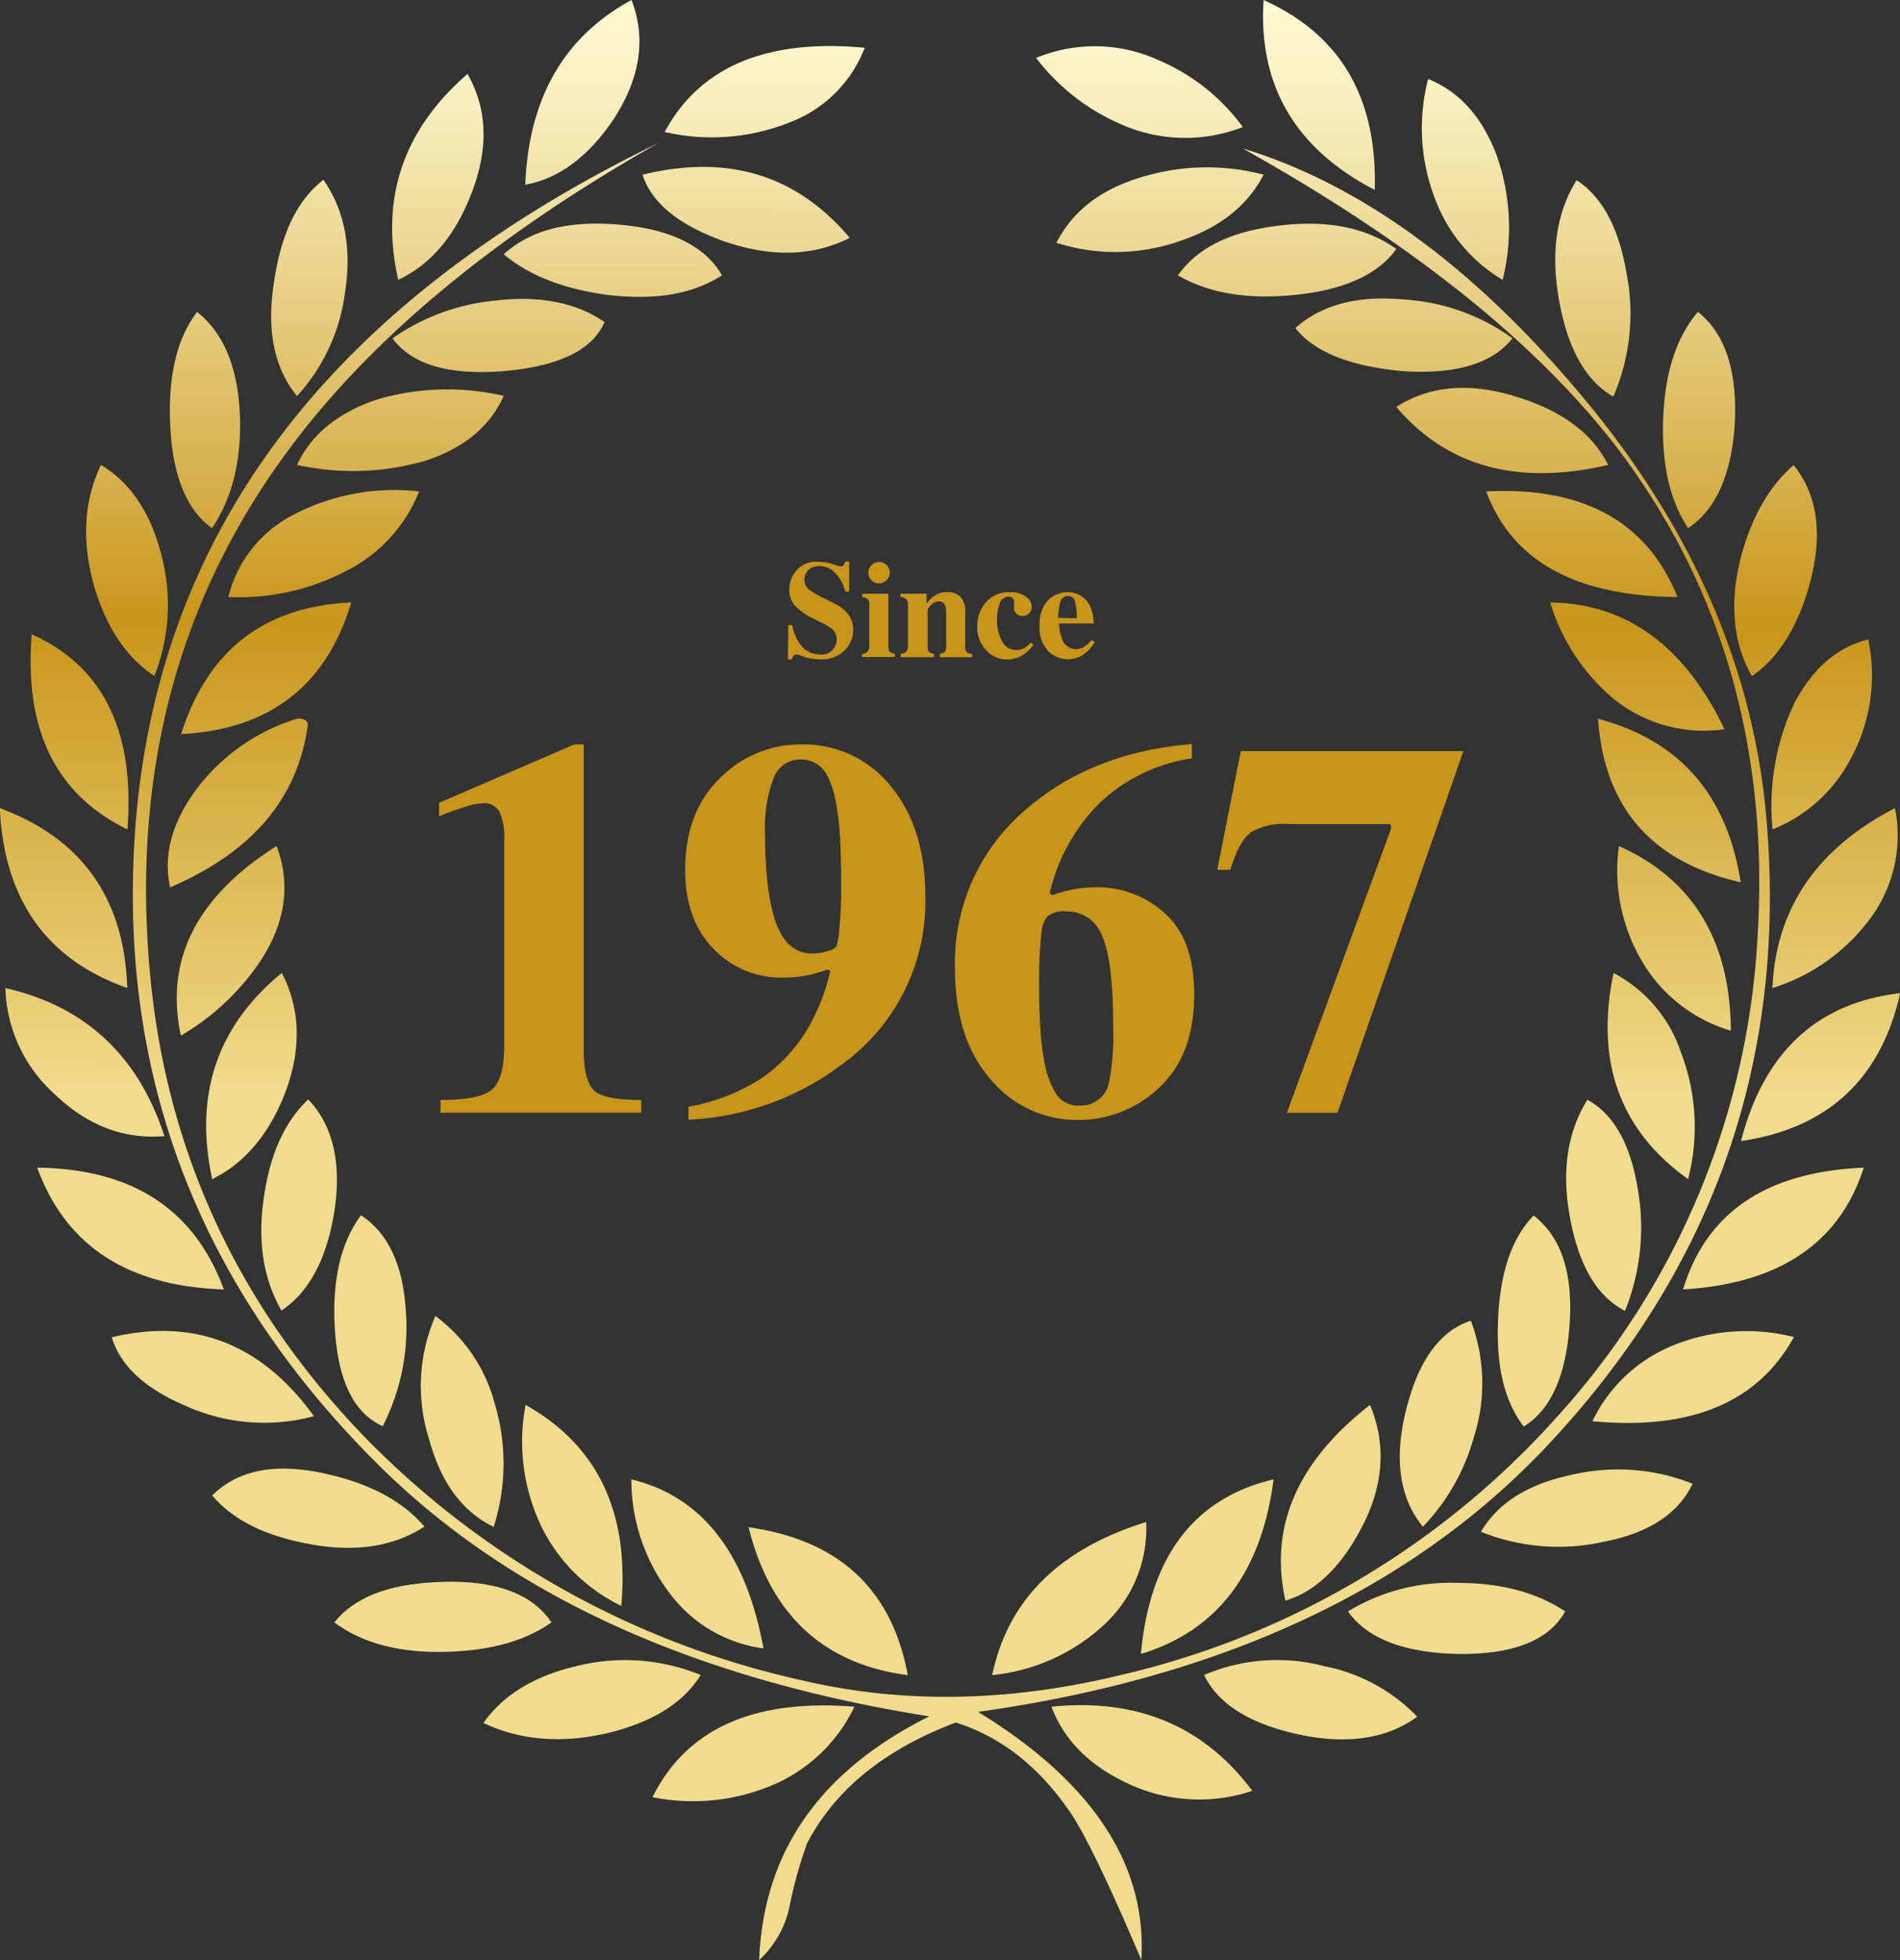 <svg id="Layer_1" data-name="Layer 1" xmlns="http://www.w3.org/2000/svg" xmlns:xlink="http://www.w3.org/1999/xlink" viewBox="0 0 218.48 225.34"><rect x="0" y="0" width="218.48" height="225.34" fill="#333333" stroke="none"/><defs><style>.cls-1{fill:url(#linear-gradient);}.cls-2{fill:#c8951a;}</style><linearGradient id="linear-gradient" x1="550.7" y1="260.76" x2="550.22" y2="462.96" gradientUnits="userSpaceOnUse"><stop offset="0.01" stop-color="#fbca00"/><stop offset="0.25" stop-color="#fff9d1"/><stop offset="0.3" stop-color="#faf0c0"/><stop offset="0.39" stop-color="#ecd793"/><stop offset="0.52" stop-color="#d7b04b"/><stop offset="0.6" stop-color="#c8951a"/><stop offset="0.82" stop-color="#e9ce76"/><stop offset="0.87" stop-color="#f1dc8d"/></linearGradient></defs><path class="cls-1" d="M562,506.84c1.48,3.89,4.45,6.84,8.88,8.87a19.17,19.17,0,0,0,14.22.8c-5.56-7.44-13.24-10.67-23.1-9.67m-22.65,0c-11.56-.92-19.29,2.51-23.22,10.4a23.48,23.48,0,0,0,14.4-1.65,18.38,18.38,0,0,0,8.82-8.75m40.22-3.63c1.57,3.27,5.13,5.54,10.69,6.78s10.28.59,13.81-2a20.24,20.24,0,0,0-10.65-5.8,21.39,21.39,0,0,0-13.85,1m-57.91,0a23,23,0,0,0-14.34-1c-4.83,1.14-8.39,3.33-10.63,6.52,4.2,2,9,2.39,14.28,1.16,5.16-1.24,8.72-3.47,10.69-6.66m74.45-7.32c2.19,3.1,6.36,4.73,12.57,4.89,6.41.08,10.53-1.54,12.4-4.89-3.28-2.19-7.4-3.28-12.4-3.28a22.58,22.58,0,0,0-12.57,3.28m-116.56,1.26c3.11,2.33,7.28,3.47,12.44,3.39s9.34-1.14,12.53-3.39c-2.19-3.25-6.32-4.82-12.4-4.66s-10.14,1.65-12.57,4.66m65.93,6.06c-1.81-9.87-7.92-15.53-18.3-17,2.48,10,8.57,15.74,18.3,17m27.42-17.6c-10,3.11-15.9,8.95-17.71,17.6a22.1,22.1,0,0,0,12.77-5.7,15.05,15.05,0,0,0,4.94-11.9m-.61,15.17q13.17-4,15.26-20.07-13.7,3.23-15.26,20.07m-43.39-.6c-2-11-7.09-17.52-15.2-19.47a21.59,21.59,0,0,0,4.67,13.43,16.05,16.05,0,0,0,10.53,6m82.45-13.42a23.92,23.92,0,0,0,14.18,1.16c5.16-1,8.57-3.23,10.2-6.67a23.21,23.21,0,0,0-14-1c-5,1.06-8.44,3.27-10.34,6.53m-121.48-.59c-2.43-2.87-6.16-4.92-11.24-6.06-5.8-1.32-10.16-.52-13.17,2.47,2.36,2.79,6.08,4.66,11.17,5.58,5.32,1,9.72.28,13.24-2m99,8.51c3.35-1,6.24-3.69,8.63-8.15,2.7-5,3-9.77,1.1-14.35q-12.57,9.79-9.73,22.5m-76.37.6q1.43-16.12-11-23.1a22.5,22.5,0,0,0,2,14.35,19.75,19.75,0,0,0,9,8.75m111.63-21.23q17,1.63,23.21-9.67A22.3,22.3,0,0,0,633,465.52a17.59,17.59,0,0,0-8.8,8.53m-147-.6c-6-8.31-13.76-11.34-23.25-9.07,1,3.27,3.81,5.86,8.32,7.8a22,22,0,0,0,14.93,1.27M604.7,486.17A24.06,24.06,0,0,0,610.54,476a20.38,20.38,0,0,0-.31-13.53c-3.53,1.15-6,4.54-7.42,10.15s-.84,10.16,1.89,13.51M491.18,461.91a20.14,20.14,0,0,0-.73,14.21c1.37,5,3.8,8.29,7.42,10.05a23.91,23.91,0,0,0,.1-14.23,18.28,18.28,0,0,0-6.79-10m126.28-11.56c-2.47,2.51-3.84,6.42-4.09,11.8s.64,9.43,2.94,12.46c3.11-1.9,4.88-5.86,5.28-11.8s-1-10-4.13-12.46M485.1,474.61a24.84,24.84,0,0,0,2.67-13.18c-.31-5.3-2-9-5.16-11.08-2.32,3.11-3.37,7.53-3,13.18.4,6,2.24,9.62,5.53,11.08m149.49-15.73q16.62-1,20.78-14c-11.21.48-18.09,5.14-20.78,14m-189.25-14c3.28,9,10.41,13.63,21.46,14q-5.06-13.81-21.46-14m182.58,16.46a25.55,25.55,0,0,0,1.51-13.75c-.84-5.38-2.8-8.87-5.84-10.51-2.28,3.67-3,8.16-2,13.54s3,9,6.33,10.72M476.53,437.05c-2.69,2.55-4.36,6.26-5.06,11.07-.8,5.14-.1,9.56,2,13.19,3.2-2.15,5.23-6,6.08-11.44s-.15-9.87-3-12.82m164.75,4.77c10-1.46,16.09-7.16,18.3-17-9.53,1.1-15.66,6.76-18.3,17M460,441.24c-3-9.25-9.16-14.95-18.28-17a17,17,0,0,0,5.59,12.12c3.77,3.66,8,5.28,12.69,4.9m175.21,4.94a23.92,23.92,0,0,0-.84-14.63,16,16,0,0,0-7.73-9.07c-2.12,10.19.71,18.08,8.57,23.7m-161.71-23.7c-7.46,6.12-10.09,14-8,23.7,3.68-1.81,6.48-5.06,8.36-9.84,1.93-5.07,1.8-9.69-.35-13.86m153.75-14.59a20.53,20.53,0,0,0,3.35,14.35,17.72,17.72,0,0,0,9.52,6.88c-.06-10.35-4.39-17.44-12.87-21.23m-154.36,0q-13.81,8.73-11,21.79a28,28,0,0,0,9.25-8.73c2.79-4.37,3.4-8.71,1.75-13.06m172,16.33a22.19,22.19,0,0,0,10.76-7.36A16,16,0,0,0,659,403.55c-9,4.66-13.69,11.56-14.09,20.67m-189.18,0q-.48-15.41-14.65-20.67.73,15.78,14.65,20.67m169.13-30.94c.71,10.19,6.15,16.45,16.4,18.8-1.56-10.05-7-16.29-16.4-18.8m-164.2,19.38q14.2-6.07,15.85-18.78c-.16-.48-.61-.68-1.28-.6a22.89,22.89,0,0,0-11.06,7.48c-3.19,4-4.36,8-3.51,11.9M644.93,406a17.43,17.43,0,0,0,9-8.16,20,20,0,0,0,2-13.67c-3.53.84-6.33,3.27-8.45,7.22A27.61,27.61,0,0,0,644.93,406m-189.18,0q1.32-16.92-11-22.43c-.89,11,2.8,18.44,11,22.43m163.6-26.13a23.16,23.16,0,0,0,7.16,11,16.46,16.46,0,0,0,12.89,3.61q-6.9-14.38-20-14.57m-137.9,0q-15,.67-19.57,15.13,15.25-.78,19.57-15.13M612,367.15q4.44,12,22,12.14-5.25-13-22-12.14M467.35,379.29a26.67,26.67,0,0,0,13.39-2.91,17.5,17.5,0,0,0,8.56-9.23,25.06,25.06,0,0,0-14.89,2.91,14.52,14.52,0,0,0-7.06,9.23m180-15.17c-2.8,2.43-4.83,5.94-6.08,10.64-1.32,5.25-.89,9.83,1.28,13.62,3.05-2.08,5.29-5.66,6.68-10.72,1.49-5.61.88-10.11-1.88-13.54M458.84,388.38a22.26,22.26,0,0,0,.8-14q-1.87-7.23-6.93-10.28c-2,4.17-2.21,8.83-.8,13.91,1.4,4.73,3.68,8.19,6.93,10.35m16.41-24.26a29.92,29.92,0,0,0,14.77-.48c4.44-1.46,7.43-3.93,9-7.45a28.54,28.54,0,0,0-14.65.44c-4.43,1.51-7.49,4-9.12,7.49m126.41-6.66q8.76,10.29,24.36,6.66-2.68-5.39-10.44-7.8c-5.44-1.73-10.08-1.33-13.92,1.14m34.7-10.94c-2.4,2.77-3.77,6.77-4,12s.64,9.51,2.85,12.87c3.19-2.11,5-6.15,5.37-12,.31-6.06-1.1-10.36-4.21-12.83M465.48,371.37c2.36-3.52,3.41-7.89,3.2-13.11-.25-5.42-1.88-9.35-4.92-11.74-2.36,3.09-3.37,7.49-3.08,13.19s1.92,9.63,4.8,11.66m124.57-23c2.19,2.75,6.24,4.37,12.2,4.94,6.17.43,10.41-.81,12.77-3.76a23.6,23.6,0,0,0-12.34-4.45q-8.07-.79-12.63,3.27m-79.43-.69c-3.28-2.26-7.47-3.07-12.65-2.46a24.6,24.6,0,0,0-11.73,4.33q3.31,4.55,12.9,3.76c6.29-.57,10.09-2.43,11.48-5.63m65.93-5.37c3.61,2.1,8.17,2.83,13.73,2.22s9.33-2.38,11.38-5.25c-3.53-2.51-8-3.37-13.62-2.67s-9.28,2.59-11.49,5.7m-52.43,0c-1.93-3.35-5.85-5.3-11.73-5.82s-10.21.56-13.37,3.39c2.84,2.39,6.72,3.95,11.73,4.65,5.49.69,9.94,0,13.37-2.22m102.51,13.9a24,24,0,0,0,1.53-14c-.89-5.3-2.76-8.87-5.77-10.84-2.33,3.75-3,8.37-2,13.87s3,9.13,6.2,11M478.29,331.33c-3,2.31-4.85,6.18-5.65,11.56-.92,5.58-.07,10,2.61,13.3a21.65,21.65,0,0,0,5.49-11.68c.86-5.29,0-9.67-2.45-13.18M538.81,338c-6.12-7.26-14.06-9.65-23.82-7.26,1,3.19,4.08,5.74,9.26,7.62q8.21,2.86,14.56-.36m23.77.57a22.32,22.32,0,0,0,14.21-.21c4.52-1.52,7.74-4,9.61-7.62a25.62,25.62,0,0,0-14.28.36c-4.57,1.4-7.73,3.91-9.54,7.47m-9.12,168.88q42.09-5.87,65.32-30.36,28.59-30.22,25.54-71.06-1.85-26.28-20.73-49.14T584,327.72q28.72,16.06,42.68,33.93,18.48,24,16.53,56.47a89.07,89.07,0,0,1-23.22,55.57,96.46,96.46,0,0,1-50.06,29.52q-19.25,4.67-36.6.6a100.43,100.43,0,0,1-50.79-28.48q-21.69-22.79-24.26-53.58-2.81-33,15-58,14.28-20.08,43.51-36.64-61.26,29.73-60.4,88,.58,36.42,28.13,63.84,22.65,22.55,63.44,29c-12.56,6.26-19.09,15.57-19.56,28a11.45,11.45,0,0,0,3.52-6.3,48.11,48.11,0,0,1,2-7.13q4.8-9.21,17.08-13.86c5.41,1.7,9.89,5.34,13.5,10.83,1.64,2.59,4.28,8.05,7.84,16.46q1-16.44-18.85-28.56m60.4-164.55a25,25,0,0,0-.71-14.39c-1.66-4.33-4.24-7.25-7.86-8.71a22.48,22.48,0,0,0,.92,14.09,18.17,18.17,0,0,0,7.65,9m-119-23.7q-11.16,9.66-8,23.7c3.65-1.71,6.45-4.94,8.32-9.68,2.09-5.21,2-9.89-.36-14M584,325.25a23.26,23.26,0,0,0-9.76-7.71,17.6,17.6,0,0,0-14-.22,24.49,24.49,0,0,0,9.73,7.61,18.2,18.2,0,0,0,14.07.32m-43.42-9.09q-17-1.62-23.09,9.67A24.07,24.07,0,0,0,532,324.69a14.86,14.86,0,0,0,8.53-8.53m58.65,16.33c.31-10.59-3.93-17.84-12.78-21.83-.64,9.79,3.65,17.1,12.78,21.83m-85.46-21.83c-7.77,4.21-11.82,11.28-12.22,21.23,3.84-.68,7.21-3.19,10.1-7.44,3.11-4.74,3.84-9.34,2.12-13.79" transform="translate(-441.1 -310.66)"/><path class="cls-2" d="M491.76,437.1c3.13,0,5.13-.43,6-1.28s1.32-2.47,1.32-4.86V407.24a7.26,7.26,0,0,0-.53-3.25,2,2,0,0,0-1.94-1,8.38,8.38,0,0,0-2.31.51c-.66.2-1.57.52-2.71,1v-1.56l15.55-6.71h1.08v35.1c0,2.24.36,3.76,1.08,4.57s2.57,1.2,5.54,1.2v1.47h-23.1Z" transform="translate(-441.1 -310.66)"/><path class="cls-2" d="M520.27,437.88a23.06,23.06,0,0,0,8.31-3.22q6-4.07,8-12.35l-.3-.21c-.84.28-1.52.48-2,.6a14.1,14.1,0,0,1-3.1.33,10.74,10.74,0,0,1-8.07-3.34q-3.23-3.33-3.22-9.07,0-6.63,4-10.51a13,13,0,0,1,9.38-3.88A12.77,12.77,0,0,1,543.5,401q4,4.8,4,12.67a23,23,0,0,1-9.14,19,31.74,31.74,0,0,1-18.1,6.7ZM536.18,420a2.45,2.45,0,0,0,1.08-.51,8.51,8.51,0,0,0,.36-2.17,45.17,45.17,0,0,0,.21-4.69q0-3-.12-5.4a30.84,30.84,0,0,0-.45-4.13,11.38,11.38,0,0,0-1-3.22,3.36,3.36,0,0,0-3.05-1.92,3.25,3.25,0,0,0-3.14,2.12,15.71,15.71,0,0,0-1,6.24q0,6.94,1.27,10.45t4.25,3.5A5.51,5.51,0,0,0,536.18,420Z" transform="translate(-441.1 -310.66)"/><path class="cls-2" d="M578.15,397.83A19.55,19.55,0,0,0,567.51,403a21.48,21.48,0,0,0-5.71,10.34l.3.21c.72-.24,1.35-.42,1.87-.54a13.79,13.79,0,0,1,3.16-.36,11.44,11.44,0,0,1,7.92,3q3.38,3,3.37,9.32,0,7-4.06,10.74a13.44,13.44,0,0,1-9.32,3.69,12.9,12.9,0,0,1-10-4.64q-4.12-4.65-4.13-12.83a23.08,23.08,0,0,1,8.3-18.34q7.54-6.47,18.94-7.4ZM561.53,416a3.46,3.46,0,0,0-.67,1.8c-.06.51-.12,1.22-.18,2.15s-.09,1.94-.09,3c0,2.12,0,4,.12,5.54a29,29,0,0,0,.46,4.11,10.67,10.67,0,0,0,1.28,3.65,3,3,0,0,0,2.76,1.49,3.28,3.28,0,0,0,3.41-2.62,28.36,28.36,0,0,0,.48-6.58q0-7.48-1.27-10.3a4.23,4.23,0,0,0-4.07-2.81A3.12,3.12,0,0,0,561.53,416Z" transform="translate(-441.1 -310.66)"/><path class="cls-2" d="M583.78,397h25.59L594.9,438.57h-5.82l12-32.71a.79.79,0,0,0-.15-.48H589.2a7.53,7.53,0,0,0-4.23.93c-.9.62-1.69,2.06-2.4,4.33h-1.5Z" transform="translate(-441.1 -310.66)"/><path class="cls-2" d="M531.75,382.51h.45a5,5,0,0,0,1.22,2.58,2.77,2.77,0,0,0,1.94.8,1.73,1.73,0,0,0,1.95-1.72,1.55,1.55,0,0,0-.47-1.16,5.64,5.64,0,0,0-1.25-.76l-1-.51a6.79,6.79,0,0,1-2.11-1.5,2.75,2.75,0,0,1-.62-1.84,3.34,3.34,0,0,1,.82-2.16,3,3,0,0,1,2.5-1,5.44,5.44,0,0,1,1.66.26,6.06,6.06,0,0,0,.92.27.39.39,0,0,0,.36-.16,1.43,1.43,0,0,0,.16-.39h.47v3.44h-.44a4.84,4.84,0,0,0-1.1-2.06,2.45,2.45,0,0,0-1.9-.87,1.74,1.74,0,0,0-1.24.44,1.44,1.44,0,0,0-.46,1.07,1.42,1.42,0,0,0,.43,1.12,10.22,10.22,0,0,0,1.89,1.11l1.17.59a4.52,4.52,0,0,1,1.24.87,3,3,0,0,1,.87,2.18,3.38,3.38,0,0,1-.93,2.26,3.78,3.78,0,0,1-3,1.07,5.17,5.17,0,0,1-.95-.09,4.69,4.69,0,0,1-1-.28l-.31-.11-.2-.05a.59.59,0,0,0-.17,0,.37.37,0,0,0-.34.14,1.52,1.52,0,0,0-.16.41h-.45Z" transform="translate(-441.1 -310.66)"/><path class="cls-2" d="M540.25,385.82a1.1,1.1,0,0,0,.58-.21,1,1,0,0,0,.23-.75v-4.65a1,1,0,0,0-.17-.66,1.13,1.13,0,0,0-.64-.26v-.38h3v6a.93.93,0,0,0,.16.66,1.1,1.1,0,0,0,.58.23v.38h-3.78Zm1.06-10.2a1.23,1.23,0,1,1-.36.87A1.19,1.19,0,0,1,541.31,375.62Z" transform="translate(-441.1 -310.66)"/><path class="cls-2" d="M544.65,385.82a1.15,1.15,0,0,0,.64-.23,1,1,0,0,0,.21-.73v-4.65a1,1,0,0,0-.17-.67,1.06,1.06,0,0,0-.68-.25v-.38h3v1.14a3.34,3.34,0,0,1,1-.95,2.38,2.38,0,0,1,1.3-.38,2.22,2.22,0,0,1,1.58.53,2.49,2.49,0,0,1,.56,1.85v3.83a.91.91,0,0,0,.18.68,1.09,1.09,0,0,0,.61.21v.38h-3.72v-.38a1.14,1.14,0,0,0,.58-.23,1,1,0,0,0,.16-.66v-3.84a2.34,2.34,0,0,0-.11-.81.72.72,0,0,0-.74-.49,1.12,1.12,0,0,0-.75.3,2.59,2.59,0,0,0-.53.6v4.24a1,1,0,0,0,.15.66,1.18,1.18,0,0,0,.58.23v.38h-3.81Z" transform="translate(-441.1 -310.66)"/><path class="cls-2" d="M559,379.2a1.45,1.45,0,0,1,.74,1.25,1,1,0,0,1-.29.71,1,1,0,0,1-.74.3.92.92,0,0,1-1-1v-.21a2.71,2.71,0,0,0,0-.29.69.69,0,0,0-.19-.57.78.78,0,0,0-.46-.16,1.07,1.07,0,0,0-1,.81,5.09,5.09,0,0,0-.31,1.85,4.78,4.78,0,0,0,.59,2.49,1.78,1.78,0,0,0,1.58,1,1.94,1.94,0,0,0,1.07-.28,3.58,3.58,0,0,0,.65-.6l.29.28a4.06,4.06,0,0,1-1.81,1.47,3.2,3.2,0,0,1-1.17.21,3.15,3.15,0,0,1-2.48-1.09,3.84,3.84,0,0,1-1-2.66,4.15,4.15,0,0,1,1-2.82,3.5,3.5,0,0,1,2.74-1.16A3,3,0,0,1,559,379.2Z" transform="translate(-441.1 -310.66)"/><path class="cls-2" d="M561.55,379.73a3.15,3.15,0,0,1,2.34-1,2.86,2.86,0,0,1,1.47.41,2.77,2.77,0,0,1,1.06,1.14,4.22,4.22,0,0,1,.39,1.42,4.89,4.89,0,0,1,.06.63h-4a6,6,0,0,0,.31,1.65,1.68,1.68,0,0,0,1.64,1.3,1.8,1.8,0,0,0,1.05-.34,5,5,0,0,0,.75-.71l.37.23a4.19,4.19,0,0,1-1.71,1.67,3.31,3.31,0,0,1-1.44.31,3.24,3.24,0,0,1-2.19-.92,3.8,3.8,0,0,1-1-2.94A3.93,3.93,0,0,1,561.55,379.73Zm3.37,2a6.79,6.79,0,0,0-.22-2,.77.77,0,0,0-.81-.56.86.86,0,0,0-.85.64,6.41,6.41,0,0,0-.26,1.87Z" transform="translate(-441.1 -310.66)"/></svg>